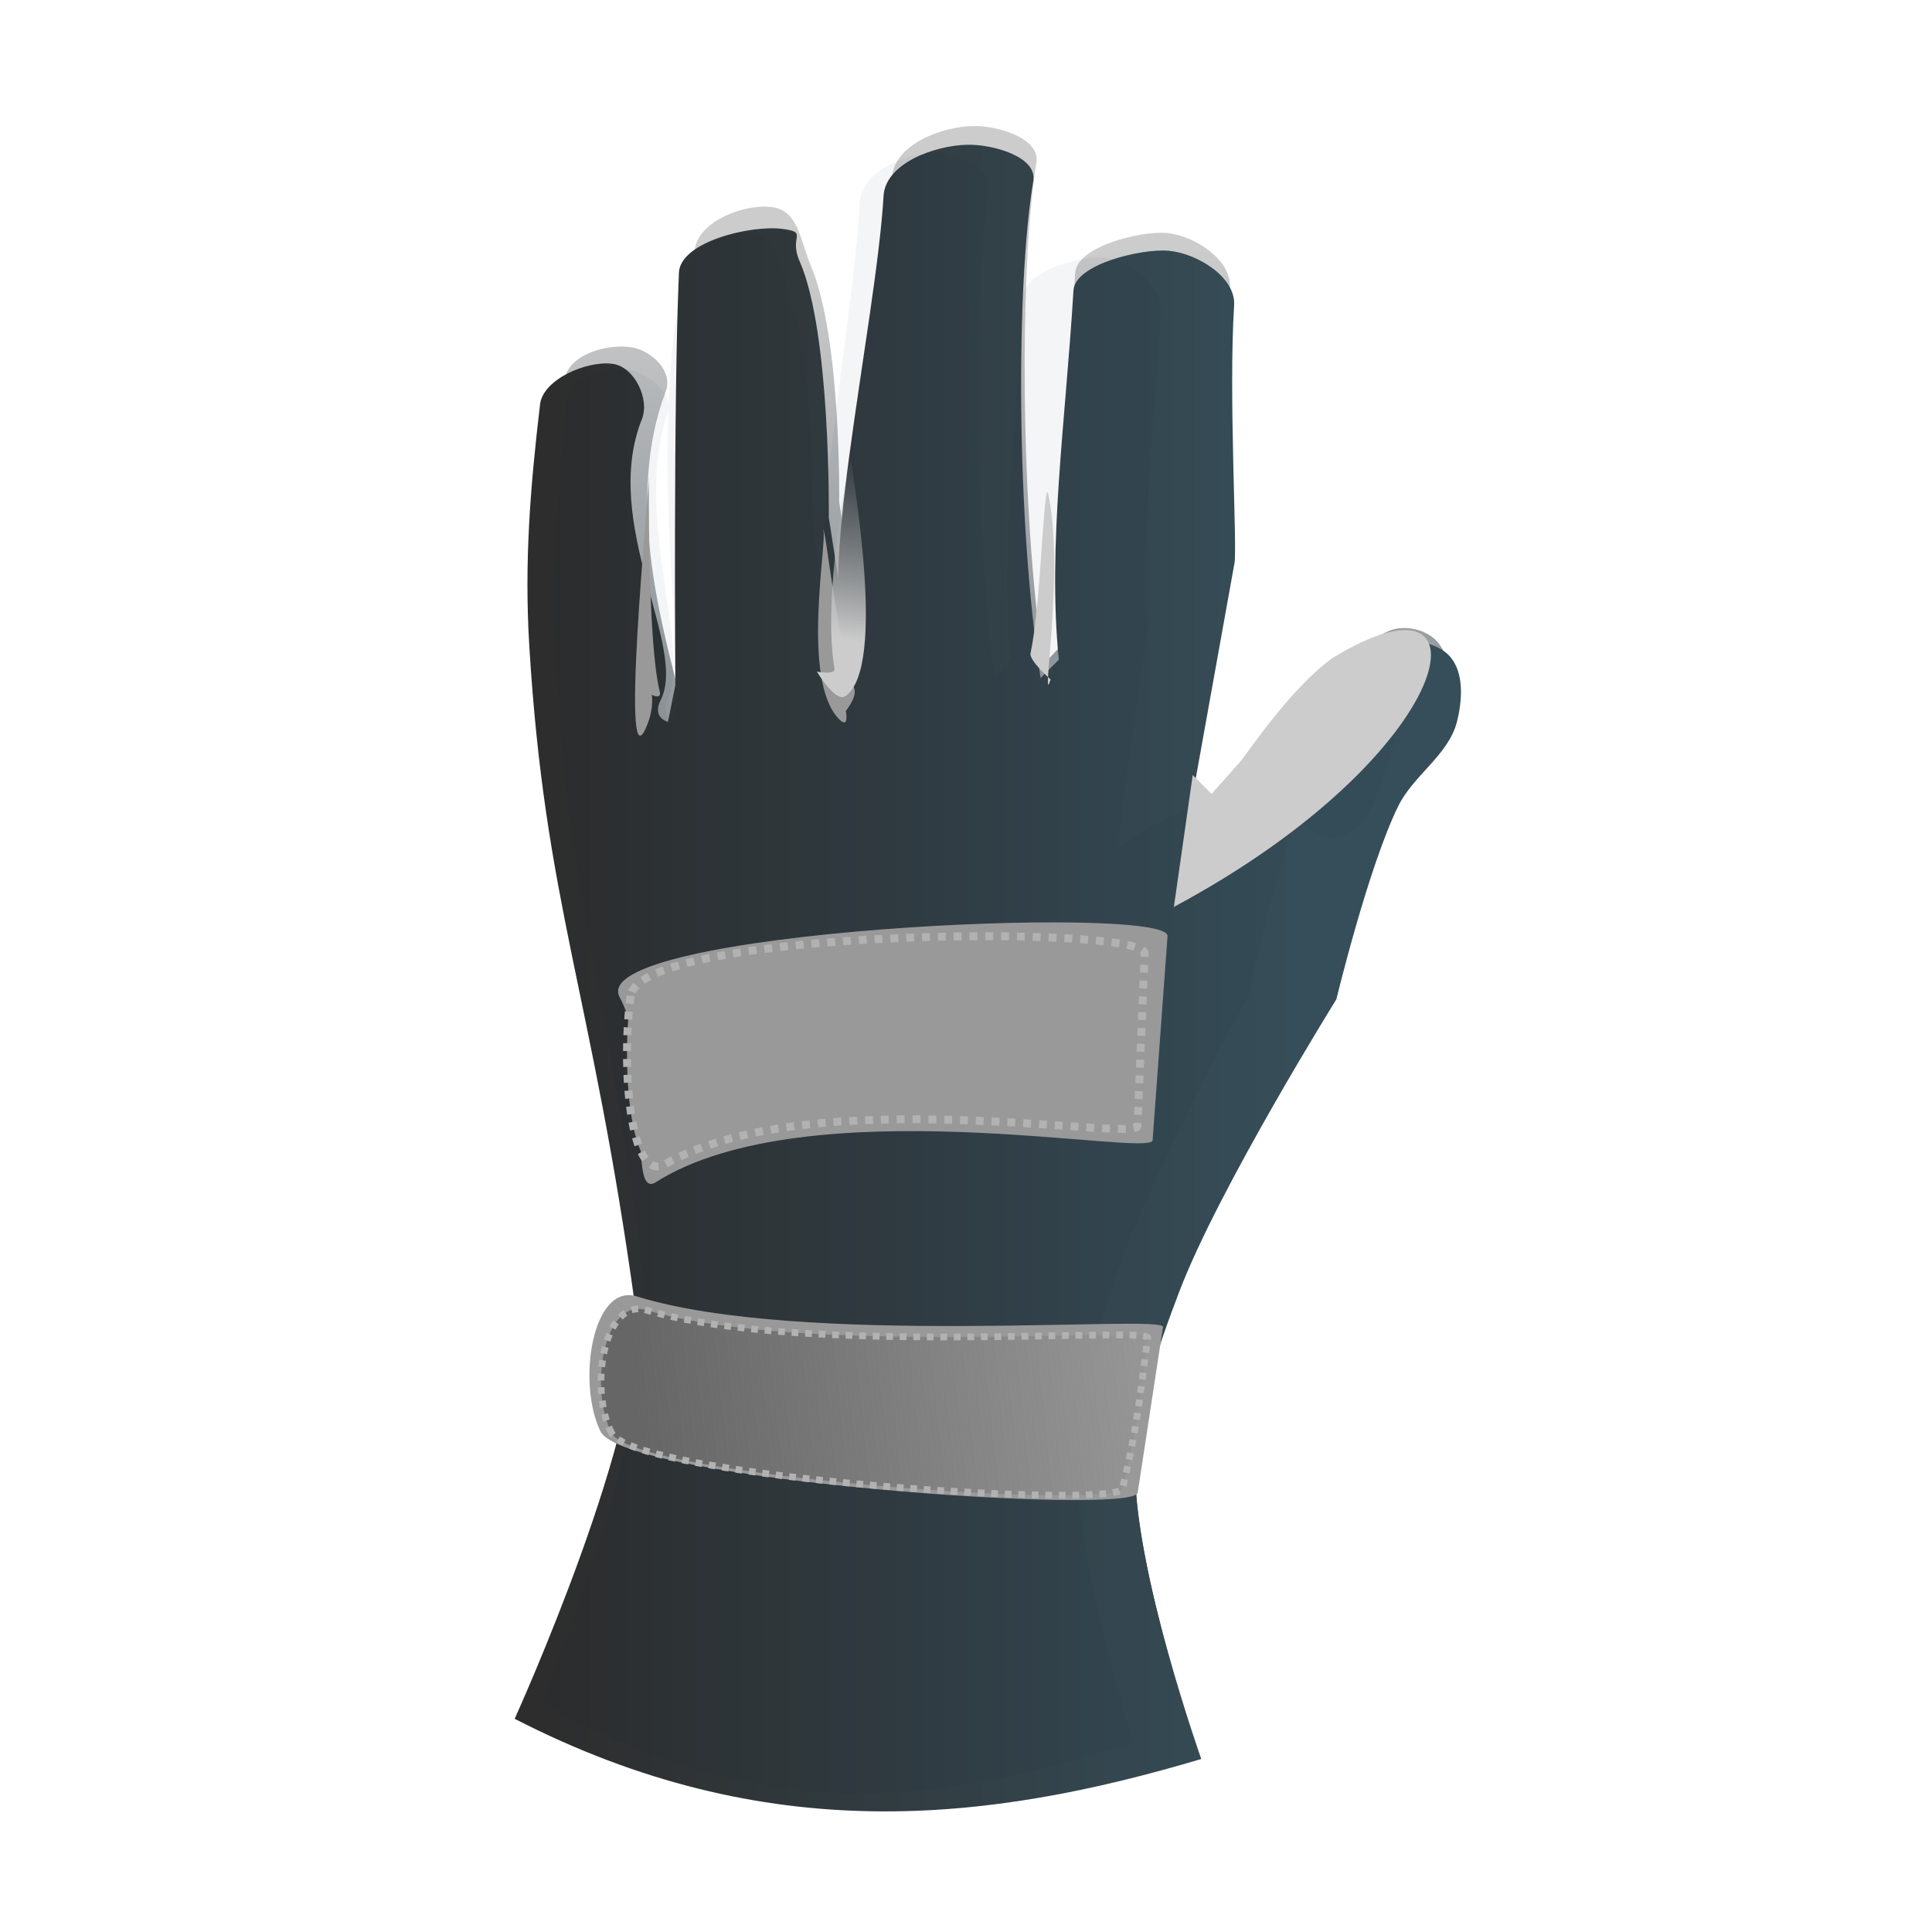 <svg xmlns="http://www.w3.org/2000/svg" viewBox="0 0 128 128"><defs><linearGradient id="e" y2="177.13" gradientUnits="userSpaceOnUse" x2="131.28" gradientTransform="matrix(.145 0 0 .201 37.969 918.31)" y1="240.93" x1="124.38"><stop offset="0" stop-color="#ccc"/><stop offset="1" stop-color="#999" stop-opacity="0"/></linearGradient><linearGradient id="d" y2="364.68" gradientUnits="userSpaceOnUse" x2="221.93" gradientTransform="matrix(.24 0 0 -.175 24.829 1078.5)" y1="353.22" x1="71.894"><stop offset="0" stop-color="#666"/><stop offset="1" stop-color="#666" stop-opacity="0"/></linearGradient><linearGradient id="b" y2="522.01" gradientUnits="userSpaceOnUse" x2="249.02" gradientTransform="translate(26.111 909.33) scale(.24)" y1="522.01" x1="42.72"><stop offset="0" stop-color="#2d2d2d"/><stop offset="1" stop-color="#364e59"/></linearGradient><linearGradient id="a" y2="138.17" gradientUnits="userSpaceOnUse" y1="538.81" gradientTransform="matrix(.231 0 0 .242 26.449 907.85)" x2="140.7" x1="149.49"><stop offset="0" stop-color="#0e232e"/><stop offset="1" stop-color="#ccc"/></linearGradient><filter id="c" color-interpolation-filters="sRGB"><feGaussianBlur stdDeviation="2.474"/></filter></defs><path d="M64.461 932.71c-2.093.043-5.24 1.234-5.362 3.423-.478 8.555-4.597 27.457-2.1 29.55l.23 1.465-.7 1.466.231-3.173-1.161-7.82s.147-10.854-1.867-15.625c-.711-1.685-.826-3.683-2.572-3.914-1.971-.261-5.316 1.118-5.131 3.18.694 7.737-.231 27.594-.231 27.594l-.47 2.448s-.138-.16-.461-1.466c-1.066-4.313-3.413-12.572-.761-19.539.509-1.338-.918-2.714-2.278-2.932-1.616-.258-4.239.5-4.43 2.2-.63 5.573-1.25 11.071-.932 16.606.997 17.343 3.985 23.1 6.763 44.205.997 7.574-7.694 27.596-7.694 27.596 16.104 8.667 30.22 6.933 43.858 2.69 0 0-4.227-12.538-4.2-19.055.017-4.186 1.375-8.299 2.8-12.21 2.517-6.909 10.032-19.539 10.032-19.539s2.044-8.88 3.962-12.943c.966-2.045 3.203-3.403 3.739-5.614.346-1.429.475-3.304-.47-4.397-.746-.865-2.243-1.187-3.269-.733-5.156 2.281-13.533 13.796-13.763 13.676l3.294-19.17c.18-1.051-.388-11.277-.025-17.226.117-1.904-2.384-3.495-4.2-3.657-1.701-.152-6.004.896-6.064 2.682-.5 8.704-1.664 16.976-.936 24.67l-1.162 1.223c-1.57-10.594-1.57-26.329-.47-33.222.287-1.65-2.599-2.473-4.2-2.44z" fill="url(#a)" transform="translate(0 -924.36)"/><path d="M64.099 933.95c-2.171.043-5.435 1.223-5.561 3.39-.496 8.477-4.768 27.202-2.179 29.276l.24 1.452-.726 1.452.24-3.144-1.206-7.747s.153-12.25-1.936-16.977c-.737-1.67.64-1.901-1.17-2.13-2.044-.259-6.729.842-6.82 2.901-.376 8.606-.239 27.336-.239 27.336l-.486 2.426s-1.088-.25-.48-1.453c1.79-3.532-3.997-11.707-1.247-18.608.528-1.325-.493-3.437-1.904-3.653-1.676-.255-4.646.994-4.845 2.678-.653 5.522-1.046 10.469-.716 15.953 1.034 17.18 4.132 22.883 7.014 43.793 1.034 7.504-7.98 27.339-7.98 27.339 16.702 8.586 31.343 6.869 45.488 2.665 0 0-4.384-12.422-4.356-18.878.018-4.148 1.426-8.222 2.904-12.096 2.61-6.845 10.404-19.357 10.404-19.357s2.12-8.798 4.11-12.822c1-2.026 3.32-3.372 3.877-5.562.36-1.416.493-3.273-.487-4.356-.774-.857-2.327-1.176-3.39-.726-5.348 2.26-14.037 13.668-14.275 13.548l3.416-18.991c.188-1.042-.402-11.172-.025-17.065.121-1.886-2.473-3.463-4.356-3.623-1.764-.15-6.227.887-6.29 2.657-.519 8.623-1.726 16.818-.97 24.439l-1.206 1.213c-1.627-10.495-1.628-26.084-.486-32.912.297-1.634-2.696-2.451-4.357-2.418z" fill="url(#b)" transform="translate(0 -924.36)"/><path d="M380.94 454.11c-7.78.177-19.475 5.013-19.93 13.901-1.776 34.747-17.086 111.51-7.805 120.01l.858 5.953-2.602 5.953.858-12.888-4.318-31.76s.548-44.082-6.937-63.458c-2.644-6.843-3.072-14.956-9.56-15.895-7.327-1.06-17.026 4.8-19.07 12.92-9.398 37.323-.859 112.06-.859 112.06l-1.743 9.941s-3.9-1.023-1.717-5.953c6.414-14.483-9.855-51.06 0-79.353 1.893-5.434-6.238-11.023-11.293-11.906-6.007-1.049-15.755 2.027-16.469 8.93-2.341 22.637-4.643 44.966-3.46 67.447 3.706 70.434 14.808 93.81 25.135 179.53 3.706 30.761-28.596 112.08-28.596 112.08 59.853 35.197 112.32 28.158 163 10.924 0 0-15.712-50.922-15.611-77.39.066-17.001 5.111-33.703 10.407-49.588 9.354-28.058 37.284-79.353 37.284-79.353s7.597-36.067 14.726-52.565c3.588-8.305 11.902-13.821 13.894-22.8 1.288-5.804 16.134 9.703 12.623 5.261-2.776-3.511-6.129 43.733-29.833 20.144-15.296-15.222-46.981 9.79-47.836 9.301l8.664-62.507c-3.753-.624 2.135-61.147 3.487-85.306.433-7.731-8.864-14.194-15.611-14.852-6.322-.616-22.313 3.639-22.54 10.893-1.859 35.35-6.184 68.946-3.479 100.19l-4.318 4.971c-5.833-43.026-5.836-106.93-1.744-134.93 1.064-6.698-9.66-10.047-15.611-9.911z" transform="translate(-29.695 -98.82) scale(.24)" opacity=".21" filter="url(#c)" fill="#0e232e"/><path d="M41.054 66.07c2.38 4.416.428 13.495 2.402 12.249 10.045-6.34 32.82-1.586 32.907-2.773l.989-13.525c.157-2.154-38.68-.367-36.298 4.049z" fill="#999"/><path d="M41.783 65.98c-.632 4.457-.088 12.496 2.284 11.151 9.763-5.536 31.248-1.442 31.293-2.525l.478-11.429c.082-1.963-33.423-1.653-34.055 2.804z" stroke="#b2b2b2" stroke-dasharray=".524,.524" stroke-width=".524" fill="#999"/><path d="M39.788 94.84c-1.585-3.226-.538-9.858 2.405-8.948 10.948 3.385 34.99 1.166 34.859 2.026l-1.676 10.975c-.238 1.559-34.003-.826-35.587-4.053z" fill="#999"/><path d="M40.518 1019.3c-1.507-2.937-.512-8.974 2.287-8.146 10.41 3.082 33.36 1.061 33.243 1.844-.475 3.154-.61 5.63-1.688 9.99-.344 1.395-32.335-.751-33.842-3.688z" stroke="#b2b2b2" stroke-dasharray=".448,.448" stroke-width=".448" fill="url(#d)" transform="translate(0 -924.36)"/><path d="M42.997 31.58c0 .912-2.04 21.628-.055 16.281.378-1.015.242-1.825.242-1.825s.665.347.523-.228c-.832-3.374-.71-14.228-.71-14.228zM54.544 35.11c.28.775-1.483 9.862 1.01 12.498.74.783.484-.502.484-.502s.745-.92.566-1.466c-1.261-3.86-1.898-10.638-2.06-10.53z" fill="#999"/><path d="M56.392 954.73c0 .813 2.423 13.804-.377 15.748-.665.462-1.898-1.625-1.898-1.625s1.247.26 1.168-.203c-.832-4.851.979-14.022 1.107-13.92z" fill="url(#e)" transform="translate(0 -924.36)"/><path d="M69.418 32.61c1.172 5.062-.529 14.701.187 12.405 0 0-1.432-1.257-1.33-1.73.672-3.114.846-10.918 1.143-10.676zM79.021 51.35l-1.248 8.735c19.031-10.2 21.485-23.242 10.482-16.472-1.996 1.457-3.993 3.961-5.99 6.738l-1.996 2.247z" fill="#ccc"/></svg>